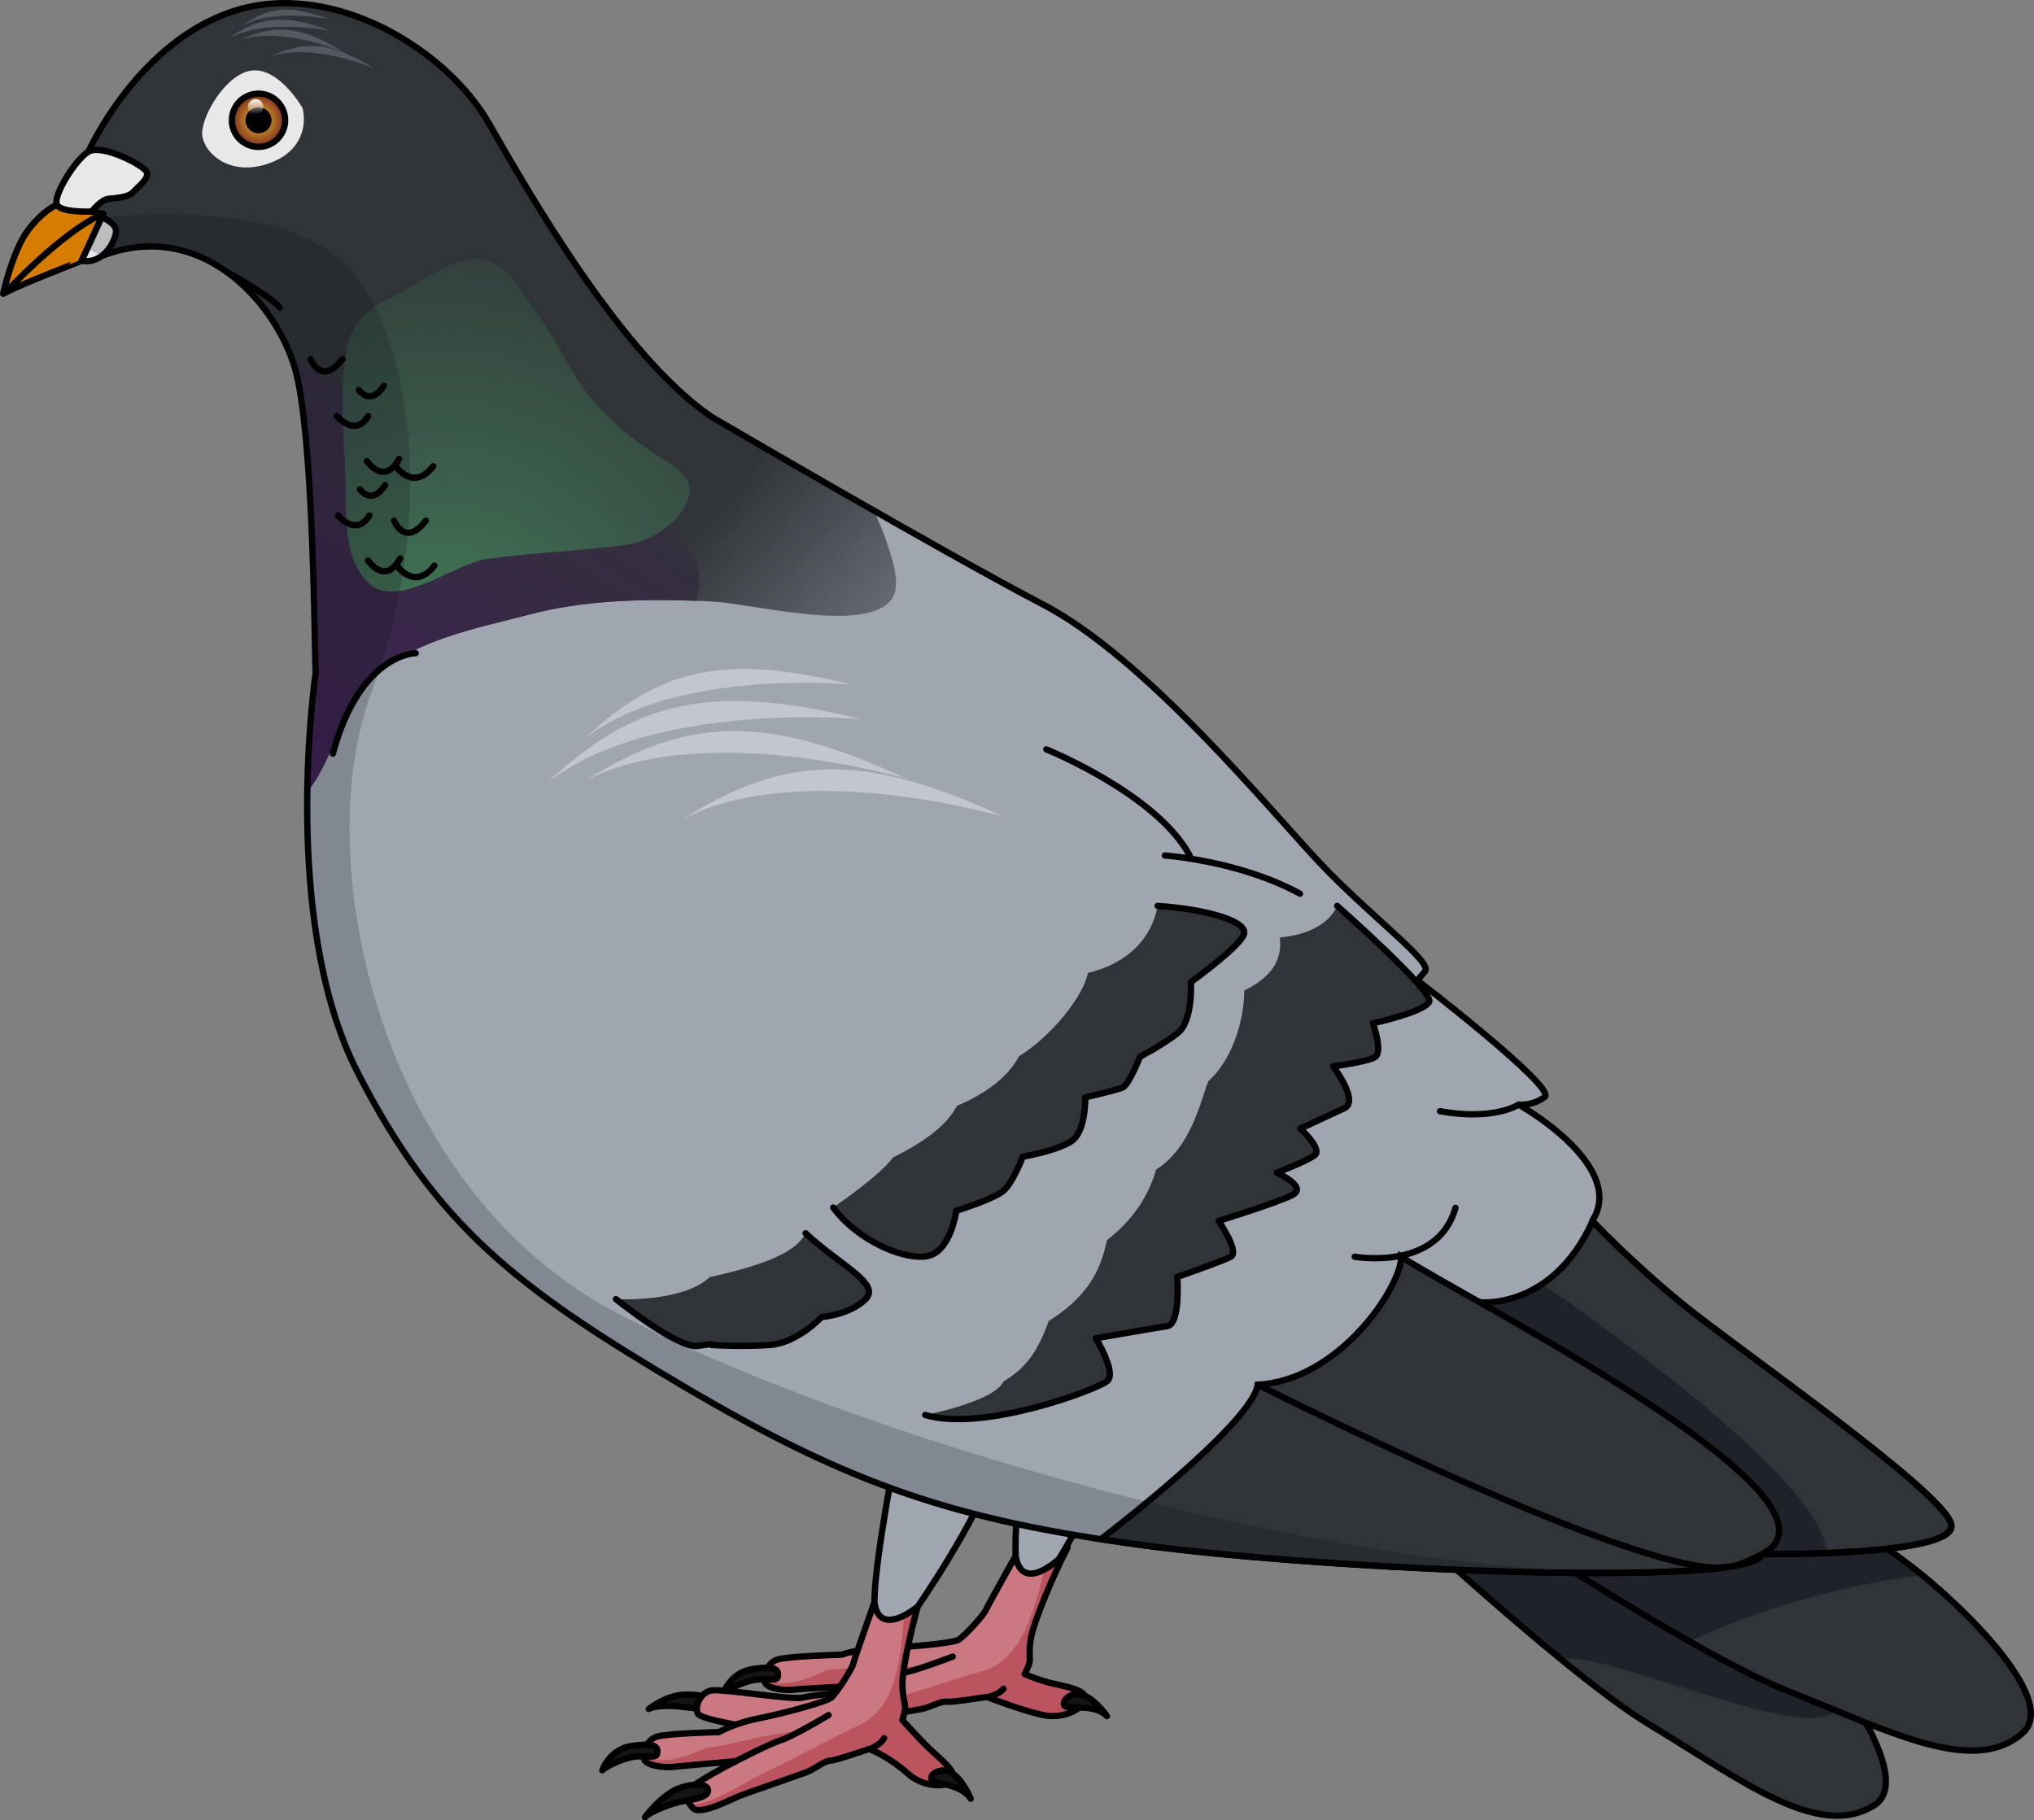<?xml version="1.0" encoding="utf-8"?>
<!-- Generator: Adobe Illustrator 16.0.0, SVG Export Plug-In . SVG Version: 6.00 Build 0)  -->
<!DOCTYPE svg PUBLIC "-//W3C//DTD SVG 1.1//EN" "http://www.w3.org/Graphics/SVG/1.1/DTD/svg11.dtd">
<svg version="1.1" id="Layer_1" xmlns="http://www.w3.org/2000/svg" xmlns:xlink="http://www.w3.org/1999/xlink" x="0px" y="0px"
	 width="321.792px" height="287.998px" viewBox="0 0 321.792 287.998" enable-background="new 0 0 321.792 287.998"
	 xml:space="preserve">
<rect x="0" y="0" width="321.792" height="287.998" fill="#808080" stroke="none"/>
<g>
	<g>
		<path fill="#303338" d="M214.318,233.594c0,0,32.478,30.694,46.497,39.168c14.74,8.907,26.806,18.336,35.64,12.892
			c6.822-4.205-6.441-22.026-12.861-28.902c-8.547-9.157-31.763-31.481-31.763-31.481"/>
		<path opacity="0.4" fill="#06090F" d="M217.44,236.513c5.744,5.335,18.414,16.94,29.524,26.005
			c8.218-2.285,61.767,24.741,38.039-4.202c-0.496-0.565-0.971-1.093-1.41-1.564c-6.494-6.957-21.448-21.509-28.261-28.102
			c-6.668-1.18-11.127-0.933-11.306-0.842C243.719,227.966,228.978,232.766,217.44,236.513z"/>
		<path fill="none" stroke="#000000" stroke-miterlimit="10" d="M214.318,233.594c0,0,32.478,30.694,46.497,39.168
			c14.74,8.907,26.806,18.336,35.64,12.892c6.822-4.205-6.441-22.026-12.861-28.902c-8.547-9.157-31.763-31.481-31.763-31.481"/>
		<g>
			<path fill="#CA7982" d="M162.594,242.742c0.15-0.338,4.389-1.07,6.309,2.096c-2.17,4.102-5.428,11.854-5.826,14.434
				c-0.4,2.582,0.039,3.205-0.291,4.063c-0.331,0.855-0.674,1.527-0.674,1.527s2.033,0.889,4.073,1.391
				c2.04,0.504,5.657,1.049,5.525,2.465c-0.131,1.418-3.259,3.391-6.805,2.598c-3.548-0.791-8.502-2.777-8.769-2.822
				c-0.266-0.047-5.451,0.885-6.338,0.73c-0.889-0.152-2.715,0.902-3.944,1.146c-1.231,0.244-9.409,1.574-10.921,1.863
				c-1.512,0.285-7.043,2.162-7.877,0.646c-0.836-1.514-0.926-1.529-0.371-2.621c0.553-1.092,8.369-3.488,8.369-3.488
				s-7.837,0.35-9.456,0.547c-1.618,0.197-4.413-0.227-4.603-1.215c-0.19-0.986,0.331-2.975,1.944-3.531
				c1.616-0.557,10.233-0.785,10.233-0.785s2.73-0.99,6.49-1.072s11.092-0.734,12.013-1.307s3.96-3.885,4.274-4.654
				C156.268,253.984,162.594,242.742,162.594,242.742z"/>
			<path fill="#BB545F" d="M141.471,264.933c1.229-0.375,2.432-0.803,3.628-1.236c-0.626,0.014-1.249,0.014-1.864-0.021
				c-4.256-0.234-8.351,0.068-12.533,0.584c-3.01,1.432-6.173,2.723-9.484,1.553c-0.095-0.031-0.172-0.08-0.259-0.119
				c0.002,0.148,0.014,0.285,0.038,0.408c0.189,0.988,2.984,1.412,4.603,1.215c1.465-0.178,7.907-0.676,9.222-0.566
				C137.039,266.16,139.277,265.601,141.471,264.933z"/>
			<path fill="#BB545F" d="M166.185,266.251c-2.04-0.502-4.073-1.391-4.073-1.391s0.343-0.672,0.674-1.527
				c0.33-0.857-0.109-1.48,0.291-4.063c0.398-2.58,3.656-10.332,5.826-14.434c-0.537-0.887-1.259-1.461-2.02-1.83
				c-0.164,0.326-0.322,0.664-0.48,1.008c-2.196,7.354-3.414,18.289-11.054,20.408c-5.438,1.51-10.698,3.424-16.144,4.928
				c-3.854,1.066-8.367,3.369-12.416,3.047c0.08,0.143,0.167,0.301,0.268,0.48c0.834,1.516,6.365-0.361,7.877-0.646
				c1.512-0.289,9.689-1.619,10.921-1.863c1.229-0.244,3.056-1.299,3.944-1.146c0.887,0.154,6.072-0.777,6.338-0.73
				c0.267,0.045,5.221,2.031,8.769,2.822c3.546,0.793,6.674-1.18,6.805-2.598C171.842,267.3,168.225,266.755,166.185,266.251z"/>
			<path fill="none" stroke="#000000" stroke-linecap="round" stroke-linejoin="round" stroke-miterlimit="10" d="M162.594,242.742
				c0.15-0.338,4.389-1.07,6.309,2.096c-2.17,4.102-5.428,11.854-5.826,14.434c-0.4,2.582,0.039,3.205-0.291,4.063
				c-0.331,0.855-0.674,1.527-0.674,1.527s2.033,0.889,4.073,1.391c2.04,0.504,5.657,1.049,5.525,2.465
				c-0.131,1.418-3.259,3.391-6.805,2.598c-3.548-0.791-8.502-2.777-8.769-2.822c-0.266-0.047-5.451,0.885-6.338,0.73
				c-0.889-0.152-2.715,0.902-3.944,1.146c-1.231,0.244-9.409,1.574-10.921,1.863c-1.512,0.285-7.043,2.162-7.877,0.646
				c-0.836-1.514-0.926-1.529-0.371-2.621c0.553-1.092,8.369-3.488,8.369-3.488s-7.837,0.35-9.456,0.547
				c-1.618,0.197-4.413-0.227-4.603-1.215c-0.19-0.986,0.331-2.975,1.944-3.531c1.616-0.557,10.233-0.785,10.233-0.785
				s2.73-0.99,6.49-1.072s11.092-0.734,12.013-1.307s3.96-3.885,4.274-4.654C156.268,253.984,162.594,242.742,162.594,242.742z"/>
			<path fill="#141414" stroke="#000000" stroke-linecap="round" stroke-linejoin="round" stroke-miterlimit="10" d="M119.37,273.06
				c0,0,3.341-3.236,6.38-3.65c3.039-0.412,4.403,0.387,4.159,1.25c-0.243,0.865-1.886,0.973-3.94,0.922
				C123.916,271.531,120.203,272.39,119.37,273.06z"/>
			<path fill="#141414" stroke="#000000" stroke-linecap="round" stroke-linejoin="round" stroke-miterlimit="10" d="
				M114.396,267.982c0,0,1.077-3.393,4.708-3.932c3.627-0.537,4.125,0.059,3.956,1.215c-0.12,0.826-2.102,0.197-3.918,0.553
				C117.325,266.173,114.757,267.494,114.396,267.982z"/>
			<path fill="#141414" stroke="#000000" stroke-linecap="round" stroke-linejoin="round" stroke-miterlimit="10" d="
				M175.124,271.503c0,0-1.963-2.902-4.115-3.434c-1.521-0.375-3.062,0.936-2.634,1.75
				C168.804,270.636,172.992,269.341,175.124,271.503z"/>
			<path fill="none" stroke="#000000" stroke-linecap="round" stroke-linejoin="round" stroke-miterlimit="10" d="M135.055,266.769
				c0,0,5.598-1.787,7.58-2.061c1.982-0.275,8.103-2.623,8.103-2.623"/>
			<path fill="#9FA6B0" d="M163.043,219.526c-0.104,0.756-2.753,19.981-2.339,26.792c1.1,5.779,6.87,0.285,6.87,0.285
				s8.025-13.15,10.813-22.612C170.044,218.801,163.043,219.526,163.043,219.526z"/>
			<path fill="none" stroke="#000000" stroke-linecap="round" stroke-linejoin="round" stroke-miterlimit="10" d="M163.043,219.526
				c-0.104,0.756-2.753,19.981-2.339,26.792c1.1,5.779,6.87,0.285,6.87,0.285s8.025-13.15,10.813-22.612
				C170.044,218.801,163.043,219.526,163.043,219.526z"/>
			<path fill="none" stroke="#000000" stroke-linecap="round" stroke-linejoin="round" stroke-miterlimit="10" d="M156.137,268.492
				c0,0,1.733-0.242,2.633-1.324"/>
		</g>
		<g>
			<path fill="#141414" stroke="#000000" stroke-linecap="round" stroke-linejoin="round" stroke-miterlimit="10" d="M102.64,270.38
				c0,0,2.757-2.234,5.825-2.277c3.067-0.043,4.228,0.699,3.881,1.527c-0.345,0.83-1.989,0.738-4.022,0.439
				C106.291,269.773,103.549,269.816,102.64,270.38z"/>
			<path fill="#CA7982" d="M119.403,273.373c0,0-8.546-1.271-9.025-2.291c-0.479-1.018,0.36-3.416,2.277-3.654
				c1.917-0.24,12.619,1.57,14.297,1.152c1.678-0.42,8.148-1.02,8.148-1.02"/>
			<path fill="none" stroke="#000000" stroke-linecap="round" stroke-linejoin="round" stroke-miterlimit="10" d="M119.403,273.373
				c0,0-8.546-1.271-9.025-2.291c-0.479-1.018,0.36-3.416,2.277-3.654c1.917-0.24,12.619,1.57,14.297,1.152
				c1.678-0.42,8.148-1.02,8.148-1.02"/>
			<path fill="#CA7982" d="M139.479,250.269c0.091-0.361,4.143-1.803,6.573,0.99c-1.441,4.41-3.331,12.604-3.286,15.215
				c0.045,2.613,0.585,3.152,0.405,4.053c-0.181,0.9-0.405,1.621-0.405,1.621s2.837,3.152,4.366,4.592
				c1.53,1.439,4.412,3.691,3.602,4.861s-4.501,1.352-7.203-1.08c-2.701-2.432-5.763-3.781-6.033-3.781
				c-0.27,0-5.221,1.801-6.122,1.801c-0.9,0-2.521,1.35-3.691,1.801c-1.171,0.449-9.003,3.15-10.444,3.691s-6.572,3.33-7.652,1.98
				c-1.081-1.35-1.172-1.35-0.812-2.521c0.359-1.17,7.653-4.861,7.653-4.861s-8.316,0.727-9.938,0.906
				c-1.62,0.18-4.411-0.271-4.591-1.262c-0.181-0.988,0.36-2.971,1.98-3.512c1.621-0.539,9.847-0.725,9.847-0.725
				s2.521-1.441,6.213-2.162c3.691-0.719,10.806-2.609,11.615-3.33s3.241-4.502,3.421-5.313
				C135.157,262.423,139.479,250.269,139.479,250.269z"/>
			<path fill="#BB545F" d="M122.439,275.728c1.147-0.578,2.259-1.203,3.364-1.834c-0.614,0.119-1.229,0.225-1.841,0.297
				c-4.233,0.494-8.151,1.867-12.338,2.34c-3.025,1.402-6.2,2.662-9.501,1.459c-0.094-0.035-0.171-0.082-0.257-0.123
				c0,0.148,0.011,0.285,0.033,0.408c0.18,0.99,2.971,1.441,4.591,1.262c1.466-0.162,8.39-0.771,9.703-0.887
				C118.28,277.691,120.392,276.761,122.439,275.728z"/>
			<path fill="#BB545F" d="M147.132,276.74c-1.529-1.439-4.366-4.592-4.366-4.592s0.225-0.721,0.405-1.621
				c0.18-0.9-0.36-1.439-0.405-4.053c-0.045-2.611,1.845-10.805,3.286-15.215c-0.681-0.783-1.489-1.225-2.302-1.459
				c-0.106,0.348-0.204,0.709-0.302,1.074c-0.913,7.619-0.252,18.604-7.42,21.992c-5.103,2.412-9.961,5.193-15.069,7.602
				c-3.616,1.705-7.673,4.744-11.717,5.115c0.102,0.127,0.215,0.268,0.345,0.43c1.08,1.35,6.211-1.439,7.652-1.98
				s9.273-3.242,10.444-3.691c1.171-0.451,2.791-1.801,3.691-1.801c0.901,0,5.853-1.801,6.122-1.801c0.271,0,3.332,1.35,6.033,3.781
				c2.702,2.432,6.393,2.25,7.203,1.08S148.662,278.179,147.132,276.74z"/>
			<path fill="none" stroke="#000000" stroke-linecap="round" stroke-linejoin="round" stroke-miterlimit="10" d="M139.479,250.269
				c0.091-0.361,4.143-1.803,6.573,0.99c-1.441,4.41-3.331,12.604-3.286,15.215c0.045,2.613,0.585,3.152,0.405,4.053
				c-0.181,0.9-0.405,1.621-0.405,1.621s2.837,3.152,4.366,4.592c1.53,1.439,4.412,3.691,3.602,4.861s-4.501,1.352-7.203-1.08
				c-2.701-2.432-5.763-3.781-6.033-3.781c-0.27,0-5.221,1.801-6.122,1.801c-0.9,0-2.521,1.35-3.691,1.801
				c-1.171,0.449-9.003,3.15-10.444,3.691s-6.572,3.33-7.652,1.98c-1.081-1.35-1.172-1.35-0.812-2.521
				c0.359-1.17,7.653-4.861,7.653-4.861s-8.316,0.727-9.938,0.906c-1.62,0.18-4.411-0.271-4.591-1.262
				c-0.181-0.988,0.36-2.971,1.98-3.512c1.621-0.539,9.847-0.725,9.847-0.725s2.521-1.441,6.213-2.162
				c3.691-0.719,10.806-2.609,11.615-3.33s3.241-4.502,3.421-5.313C135.157,262.423,139.479,250.269,139.479,250.269z"/>
			<path fill="#141414" stroke="#000000" stroke-linecap="round" stroke-linejoin="round" stroke-miterlimit="10" d="
				M102.043,287.498c0,0,2.741-3.758,5.666-4.682c2.926-0.924,4.405-0.369,4.312,0.525c-0.092,0.893-1.692,1.277-3.726,1.578
				C106.263,285.218,102.751,286.697,102.043,287.498z"/>
			<path fill="#141414" stroke="#000000" stroke-linecap="round" stroke-linejoin="round" stroke-miterlimit="10" d="
				M95.283,280.089c0,0,1.111-3.383,4.745-3.883c3.634-0.502,4.126,0.1,3.945,1.254c-0.129,0.824-2.103,0.176-3.923,0.512
				C98.23,278.31,95.647,279.605,95.283,280.089z"/>
			<path fill="#141414" stroke="#000000" stroke-linecap="round" stroke-linejoin="round" stroke-miterlimit="10" d="M153.57,284.58
				c0,0-1.294-3.258-3.281-4.238c-1.406-0.693-3.191,0.254-2.948,1.143C147.583,282.375,151.952,282.011,153.57,284.58z"/>
			<path fill="none" stroke="#000000" stroke-linecap="round" stroke-linejoin="round" stroke-miterlimit="10" d="M116.429,278.63
				c0,0,5.213-2.715,7.119-3.32c1.906-0.607,7.538-3.965,7.538-3.965"/>
			<path fill="#9FA6B0" d="M142.299,226.875c-0.149,0.748-3.957,19.778-3.957,26.603c0.748,5.834,6.84,0.701,6.84,0.701
				s8.809-12.643,12.163-21.918C149.33,226.576,142.299,226.875,142.299,226.875z"/>
			<path fill="none" stroke="#000000" stroke-linecap="round" stroke-linejoin="round" stroke-miterlimit="10" d="M142.299,226.875
				c-0.149,0.748-3.957,19.778-3.957,26.603c0.748,5.834,6.84,0.701,6.84,0.701s8.809-12.643,12.163-21.918
				C149.33,226.576,142.299,226.875,142.299,226.875z"/>
			<path fill="none" stroke="#000000" stroke-linecap="round" stroke-linejoin="round" stroke-miterlimit="10" d="M137.497,276.74
				c0,0,1.666-0.531,2.368-1.752"/>
		</g>
		<path fill="#303338" d="M230.27,236.646c0,0,37.162,24.816,52.403,30.82c16.025,6.311,29.5,13.584,37.297,6.736
			c6.02-5.289-10.043-20.635-17.524-26.338c-9.96-7.596-36.589-25.713-36.589-25.713"/>
		<path opacity="0.4" fill="#06090F" d="M233.837,239c6.556,4.296,20.991,13.614,33.465,20.688
			c7.718-3.631,20.31-8.37,36.796-10.519c-0.583-0.475-1.14-0.915-1.652-1.306c-7.568-5.771-24.749-17.61-32.571-22.968
			c-6.771-0.045-11.126,0.945-11.286,1.065C258.311,226.17,244.582,233.373,233.837,239z"/>
		<path fill="none" stroke="#000000" stroke-miterlimit="10" d="M230.27,236.646c0,0,37.162,24.816,52.403,30.82
			c16.025,6.311,29.5,13.584,37.297,6.736c6.02-5.289-10.043-20.635-17.524-26.338c-9.96-7.596-36.589-25.713-36.589-25.713"/>
		<path fill="#9FA6B0" d="M9.013,32.4c0,0-1.888,3.858,7.087,8.089c15.6-5.982,27.341,7.138,30.5,17.559
			c3.158,10.421,3.157,47.054,3.351,48.363c0,0-5.801,38.943,6.629,63.249c12.43,24.306,25.411,34.249,51.65,49.716
			c26.238,15.468,42.797,21.175,73.204,25.173s96.289,6.66,97.339,1.32c0,0,30.886,0.393,29.938-4.66s-33.791-27.79-42.317-34.737
			s-14.479-13.313-14.479-13.313c0.099-0.155,0.189-0.31,0.274-0.464c4.707-8.654-11.924-17.935-11.924-17.935
			s2.185,0.243,4.126-1.213s-20.143-18.444-20.143-18.444s0,0,1.213-1.456c1.214-1.457-8.736-8.737-16.745-17.231
			s-27.424-32.277-43.685-40.771C148.771,87.15,112.62,65.98,112.62,65.98c-14.059-9.531-28.598-34.791-35.27-46.466
			C70.679,7.837,52.808-3.124,37.318,1.642c-15.488,4.766-23.34,22.363-23.34,22.363"/>
		<path fill="#303338" d="M308.71,241.208c-0.948-5.053-33.791-27.79-42.317-34.737c-8.21-6.689-14.017-12.822-14.438-13.269
			c-6.413,14.123-17.861,12.825-17.861,12.825l25.665,42.761c11.076-0.246,18.663-1.137,19.014-2.92
			C278.772,245.869,309.658,246.261,308.71,241.208z"/>
		<path opacity="0.4" fill="#06090F" d="M243.989,203.135c-5.113,3.429-9.896,2.893-9.896,2.893l25.665,42.761
			c11.076-0.246,18.663-1.137,19.014-2.92c0,0,4.58,0.057,10.155-0.158C289.057,233.56,243.996,203.14,243.989,203.135z"/>
		<path fill="none" stroke="#000000" stroke-miterlimit="10" d="M308.71,241.208c-0.948-5.053-33.791-27.79-42.317-34.737
			c-8.21-6.689-14.017-12.822-14.438-13.269c-6.413,14.123-17.861,12.825-17.861,12.825l25.665,42.761
			c11.076-0.246,18.663-1.137,19.014-2.92C278.772,245.869,309.658,246.261,308.71,241.208z"/>
		<path fill="#303338" stroke="#000000" stroke-miterlimit="10" d="M221.68,198.824c0,4.823-9.851,19.591-22.7,20.241
			c-0.856,6.219-24.816,24.448-24.816,24.448l0,0c2.34,0.359,4.754,0.703,7.271,1.035c26.207,3.445,78.759,5.898,93.451,3.092
			c1.469-0.602,2.779-1.195,3.888-1.771C295.175,237.345,231.96,205.565,221.68,198.824z"/>
		<linearGradient id="SVGID_1_" gradientUnits="userSpaceOnUse" x1="93.94" y1="99.836" x2="142.951" y2="144.912">
			<stop  offset="0" style="stop-color:#303338"/>
			<stop  offset="1" style="stop-color:#303338;stop-opacity:0"/>
		</linearGradient>
		<path fill="url(#SVGID_1_)" d="M141.294,94.424c1.308-2.431-0.46-6.956-1.225-9.24c-0.52-1.552-1.184-3.029-1.934-4.463
			C124.762,73.09,112.62,65.98,112.62,65.98c-14.059-9.531-28.598-34.791-35.27-46.466C70.679,7.837,52.808-3.124,37.318,1.642
			c-15.488,4.766-23.34,22.363-23.34,22.363L9.013,32.4c0,0-1.888,3.858,7.087,8.089c15.6-5.982,27.341,7.138,30.5,17.559
			c3.158,10.421,3.157,47.054,3.351,48.363c0,0-1.18,7.925-1.335,18.855c3.883-4.633,5.461-13.016,9.239-16.943
			c6.807-7.076,17.535-8.885,26.016-11.13c8.949-2.368,19.188-2.549,29.084-2.009C119.162,95.522,138.016,100.519,141.294,94.424z"
			/>
		<linearGradient id="SVGID_2_" gradientUnits="userSpaceOnUse" x1="95.299" y1="49.905" x2="45.185" y2="122.73">
			<stop  offset="0.094" style="stop-color:#303338"/>
			<stop  offset="1" style="stop-color:#3F1F54"/>
		</linearGradient>
		<path fill="url(#SVGID_2_)" d="M110.122,95.058c1.022-3.389,0.593-6.863-2.642-9.853c-10.394-9.608-25.847-12.328-38.718-17.164
			c-6.298-2.366-12.821-4.89-18.336-8.757c-1.252-0.878-3.171-2.269-4.8-3.89c0.38,0.895,0.709,1.784,0.973,2.653
			c3.158,10.421,3.157,47.054,3.351,48.363c0,0-1.18,7.925-1.335,18.855c3.883-4.633,5.461-13.016,9.239-16.943
			c6.807-7.076,17.535-8.885,26.016-11.13C91.969,95.05,101.121,94.705,110.122,95.058z"/>
		<radialGradient id="SVGID_3_" cx="69.959" cy="104.819" r="76.992" gradientUnits="userSpaceOnUse">
			<stop  offset="0.148" style="stop-color:#3E7151"/>
			<stop  offset="1" style="stop-color:#3E7151;stop-opacity:0"/>
		</radialGradient>
		<path fill="url(#SVGID_3_)" d="M89.674,57.26c1.073,1.878,2.185,3.715,3.516,5.378c3.006,3.758,6.828,6.842,10.839,9.467
			c3.353,2.194,6.768,3.676,4.202,8.177c-1.796,3.151-5.749,5.466-9.292,5.944c-7.256,0.979-14.671,1.176-21.945,2.213
			c-5.099,0.727-14.131,8.126-18.674,3.808c-4.585-4.358-3.399-12.775-3.73-18.452c-0.357-6.124-0.87-12.876,0.338-18.942
			c0.738-3.708,3.218-5.965,6.496-7.543c3.047-1.467,5.7-3.397,8.688-4.901c8.605-4.329,10.69,1.487,15.123,7.543
			C86.921,52.256,88.264,54.793,89.674,57.26z"/>
		<g>
			<linearGradient id="SVGID_4_" gradientUnits="userSpaceOnUse" x1="59.461" y1="25.244" x2="9.348" y2="98.069">
				<stop  offset="0.094" style="stop-color:#303338"/>
				<stop  offset="1" style="stop-color:#3F1F54"/>
			</linearGradient>
			<path fill="url(#SVGID_4_)" d="M42.593,49.59l-0.088,0.211c0.028,0.041,0.059,0.082,0.088,0.123
				C42.593,49.813,42.582,49.701,42.593,49.59z"/>
		</g>
		<path fill="none" stroke="#000000" stroke-linecap="round" stroke-linejoin="round" stroke-miterlimit="10" d="M9.013,32.4
			c0,0-1.888,3.858,7.087,8.089c15.6-5.982,27.341,7.138,30.5,17.559c3.158,10.421,3.157,47.054,3.351,48.363
			c0,0-5.801,38.943,6.629,63.249c12.43,24.306,25.411,34.249,51.65,49.716c26.238,15.468,42.797,21.175,73.204,25.173
			s96.289,6.66,97.339,1.32c0,0,30.886,0.393,29.938-4.66s-33.791-27.79-42.317-34.737s-14.479-13.313-14.479-13.313
			c0.099-0.155,0.189-0.31,0.274-0.464c4.707-8.654-11.924-17.935-11.924-17.935s2.185,0.243,4.126-1.213
			s-20.143-18.444-20.143-18.444s0,0,1.213-1.456c1.214-1.457-8.736-8.737-16.745-17.231s-27.424-32.277-43.685-40.771
			C148.771,87.15,112.62,65.98,112.62,65.98c-14.059-9.531-28.598-34.791-35.27-46.466C70.679,7.837,52.808-3.124,37.318,1.642
			c-15.488,4.766-23.34,22.363-23.34,22.363"/>
		<path fill="#FFFFFF" d="M234.094,193.159"/>
		<path fill="#D67C00" d="M0.5,46.471c0,0,1.536-6.977,4.02-10.169S9.013,32.4,9.013,32.4l7.332,1.418l-3.43,7.45
			C12.915,41.269,3.337,44.933,0.5,46.471z"/>
		<path fill="none" stroke="#000000" stroke-linecap="round" stroke-linejoin="round" stroke-miterlimit="10" d="M0.5,46.471
			c0,0,1.536-6.977,4.02-10.169S9.013,32.4,9.013,32.4l7.332,1.418l-3.43,7.45C12.915,41.269,3.337,44.933,0.5,46.471z"/>
		<path fill="#E8E8E8" d="M14.515,33.464c0,0,1.474-1.891,2.657-2.01c1.183-0.119,3.192-0.237,3.901-1.064
			c0.71-0.828,2.603-2.129,2.13-3.193c-0.474-1.064-7.096-4.493-9.225-3.192c-2.127,1.301-5.675,7.093-4.966,8.395
			C9.723,33.701,14.515,33.464,14.515,33.464z"/>
		<path fill="none" stroke="#000000" stroke-linecap="round" stroke-linejoin="round" stroke-miterlimit="10" d="M14.515,33.464
			c0,0,1.474-1.891,2.657-2.01c1.183-0.119,3.192-0.237,3.901-1.064c0.71-0.828,2.603-2.129,2.13-3.193
			c-0.474-1.064-7.096-4.493-9.225-3.192c-2.127,1.301-5.675,7.093-4.966,8.395C9.723,33.701,14.515,33.464,14.515,33.464z"/>
		<path fill="#E8E8E8" d="M16.1,34.352c0,0,2.138,0.887,2.255,2.069c0.118,1.182-1.655,5.438-5.439,4.848
			C14.735,37.314,16.1,34.352,16.1,34.352z"/>
		<path fill="none" stroke="#000000" stroke-linecap="round" stroke-linejoin="round" stroke-miterlimit="10" d="M16.1,34.352
			c0,0,2.138,0.887,2.255,2.069c0.118,1.182-1.655,5.438-5.439,4.848C14.735,37.314,16.1,34.352,16.1,34.352z"/>
		<path fill="#E8E8E8" d="M47.856,17.081c0,0-3.564-6.257-7.842-5.94c-4.277,0.317-8.475,7.683-7.999,10.455
			c0.475,2.772,4.355,6.257,10.218,4.356C48.094,24.051,48.49,19.457,47.856,17.081z"/>
		<g>
			<radialGradient id="SVGID_5_" cx="40.897" cy="19.029" r="4.212" gradientUnits="userSpaceOnUse">
				<stop  offset="0.231" style="stop-color:#D4A128"/>
				<stop  offset="1" style="stop-color:#7E2C1E"/>
			</radialGradient>
			<circle fill="url(#SVGID_5_)" cx="40.896" cy="19.029" r="4.212"/>
			
				<circle fill="none" stroke="#000000" stroke-linecap="round" stroke-linejoin="round" stroke-miterlimit="10" cx="40.896" cy="19.029" r="4.212"/>
			
				<circle stroke="#000000" stroke-linecap="round" stroke-linejoin="round" stroke-miterlimit="10" cx="40.896" cy="19.029" r="1.564"/>
			<linearGradient id="SVGID_6_" gradientUnits="userSpaceOnUse" x1="40.442" y1="15.581" x2="40.442" y2="18.113">
				<stop  offset="0" style="stop-color:#FFFFFF"/>
				<stop  offset="1" style="stop-color:#FFFFFF;stop-opacity:0"/>
			</linearGradient>
			<circle fill="url(#SVGID_6_)" cx="40.442" cy="16.9" r="1.22"/>
		</g>
		<path opacity="0.2" fill="#0D1016" d="M97.445,207.652C59.896,187.809,48.824,136,58.749,109.571s7.075-54.143-2.973-66.519
			s-39.432-8.587-39.432-8.587l-2.362,4.921c0.629,0.363,1.329,0.731,2.117,1.103c15.6-5.982,27.341,7.138,30.5,17.559
			c3.158,10.421,3.157,47.054,3.351,48.363c0,0-5.801,38.943,6.629,63.249c12.43,24.306,25.411,34.249,51.65,49.716
			c26.238,15.468,42.797,21.175,73.204,25.173c19.894,2.615,54.968,4.658,77.141,4.264c0.005-0.008,0.009-0.016,0.014-0.023
			C210.114,248.822,134.995,227.495,97.445,207.652z"/>
		<path fill="#303338" d="M97.445,205.526c0,0,10.422,0.632,14.843-3.474c10.105-2.211,13.895-4.422,15.158-6.947
			c5.368,5.053,12.001,7.965,9.474,10.456c-2.526,2.491-6.947,2.807-6.947,2.807s-3.789,4.106-8.211,4.422
			c-4.421,0.315-9.158,0-9.158,0s0.948-0.351-2.211,0.141C107.235,213.421,97.445,205.526,97.445,205.526z"/>
		<path fill="none" stroke="#000000" stroke-linecap="round" stroke-linejoin="round" stroke-miterlimit="10" d="M127.446,195.105
			c5.368,5.053,12.001,7.965,9.474,10.456c-2.526,2.491-6.947,2.807-6.947,2.807s-3.789,4.106-8.211,4.422
			c-4.421,0.315-9.158,0-9.158,0s0.948-0.351-2.211,0.141c-3.157,0.491-12.947-7.404-12.947-7.404"/>
		<path fill="#303338" d="M131.818,191.038c0,0,7.42-5.05,9.481-7.936c6.493-3.195,8.968-5.979,10.101-8.143
			c5.565-2.37,8.451-5.256,9.791-7.832c5.153-3.195,10.203-9.481,10.925-13.191c8.348-2.063,10.512-7.627,11.027-10.616
			c7.729,0.516,14.636,2.474,13.604,4.638s-8.349,7.421-8.349,7.421s0.413,6.183-2.164,8.142c-2.576,1.958-5.875,3.658-5.875,3.658
			s-1.75,4.483-2.782,4.896c-1.031,0.412-5.874,1.546-5.874,1.546s0.103,5.359-2.165,6.905c-2.268,1.547-7.729,2.474-7.729,2.474
			s-1.507,4.019-3.021,5.359c-1.514,1.34-7.492,3.195-7.492,3.195s-0.825,6.184-4.328,7.111
			C143.465,199.591,135.734,196.397,131.818,191.038z"/>
		<path fill="none" stroke="#000000" stroke-linecap="round" stroke-linejoin="round" stroke-miterlimit="10" d="M183.144,143.32
			c7.729,0.516,14.636,2.474,13.604,4.638s-8.349,7.421-8.349,7.421s0.413,6.183-2.164,8.142c-2.576,1.958-5.875,3.658-5.875,3.658
			s-1.75,4.483-2.782,4.896c-1.031,0.412-5.874,1.546-5.874,1.546s0.103,5.359-2.165,6.905c-2.268,1.547-7.729,2.474-7.729,2.474
			s-1.507,4.019-3.021,5.359c-1.514,1.34-7.492,3.195-7.492,3.195s-0.825,6.184-4.328,7.111c-3.504,0.927-11.234-2.268-15.15-7.627"
			/>
		<path fill="#303338" d="M146.371,223.865c0,0,10.947-2.103,12.418-5.339c4.221-2.427,5.839-5.987,7.133-9.546
			c7.28-4.53,8.413-9.384,9.222-12.781c5.178-4.045,6.958-8.413,7.767-11.164c5.662-3.56,7.118-11.261,8.251-13.963
			c4.531-4.158,5.716-11.115,5.689-14.351c4.827-2.427,5.961-5.179,5.637-8.414c7.604-0.646,9.06-4.987,9.06-4.987
			s15.37,13.563,14.562,15.181s-8.898,3.397-8.898,3.397s1.619,4.529,0.324,5.339s-6.635,1.456-6.635,1.456s4.208,5.503,1.78,6.635
			c-2.427,1.132-6.957,3.235-6.957,3.235s3.559,3.235,2.265,4.206s-5.985,2.751-5.985,2.751s5.016,2.264,2.427,3.559
			c-2.589,1.296-11.649,4.08-11.649,4.08s3.397,4.893,1.941,5.665s-8.465,3.199-8.465,3.199s0.536,7.448-1.566,7.77
			c-2.103,0.32-11.325,1.938-11.325,1.938s3.398,5.501,1.779,6.795C173.525,219.82,155.62,226.617,146.371,223.865z"/>
		<path fill="none" stroke="#000000" stroke-linecap="round" stroke-linejoin="round" stroke-miterlimit="10" d="M211.547,143.32
			c0,0,15.37,13.563,14.562,15.181s-8.898,3.397-8.898,3.397s1.619,4.529,0.324,5.339s-6.635,1.456-6.635,1.456
			s4.208,5.503,1.78,6.635c-2.427,1.132-6.957,3.235-6.957,3.235s3.559,3.235,2.265,4.206s-5.985,2.751-5.985,2.751
			s5.016,2.264,2.427,3.559c-2.589,1.296-11.649,4.08-11.649,4.08s3.397,4.893,1.941,5.665s-8.465,3.199-8.465,3.199
			s0.536,7.448-1.566,7.77c-2.103,0.32-11.325,1.938-11.325,1.938s3.398,5.501,1.779,6.795c-1.618,1.294-19.523,8.091-28.772,5.339"
			/>
		<path fill="none" stroke="#000000" stroke-linecap="round" stroke-linejoin="round" stroke-miterlimit="10" d="M0.853,46.287
			c0,0,9.182-9.864,15.492-12.468"/>
		<path fill="none" stroke="#000000" stroke-linecap="round" stroke-linejoin="round" stroke-miterlimit="10" d="M35.923,43.052
			c0,0,6.983,3.849,8.354,5.602"/>
		<path fill="none" stroke="#000000" stroke-linecap="round" stroke-linejoin="round" stroke-miterlimit="10" d="M214.318,198.824
			c0,0,13.12,2.354,15.951-7.738"/>
		<path fill="none" stroke="#000000" stroke-linecap="round" stroke-linejoin="round" stroke-miterlimit="10" d="M240.265,174.76
			c0,0-3.853,2.589-12.446,1.047"/>
		<path fill="none" stroke="#000000" stroke-linecap="round" stroke-linejoin="round" stroke-miterlimit="10" d="M58.233,88.677
			c0,0,2.686,4.03,5.079-0.336"/>
		<path fill="none" stroke="#000000" stroke-linecap="round" stroke-linejoin="round" stroke-miterlimit="10" d="M62.809,89.48
			c0,0,2.734,4.111,5.918,0"/>
		<path fill="none" stroke="#000000" stroke-linecap="round" stroke-linejoin="round" stroke-miterlimit="10" d="M62.337,82.378
			c0,0,1.72,4.293,5.022,0"/>
		<path fill="none" stroke="#000000" stroke-linecap="round" stroke-linejoin="round" stroke-miterlimit="10" d="M53.488,81.553
			c0,0,2.808,3.468,4.954,0"/>
		<path fill="none" stroke="#000000" stroke-linecap="round" stroke-linejoin="round" stroke-miterlimit="10" d="M56.956,77.424
			c0,0,1.816,2.642,3.963-0.661"/>
		<path fill="none" stroke="#000000" stroke-linecap="round" stroke-linejoin="round" stroke-miterlimit="10" d="M58.045,72.951
			c0,0,2.686,4.03,5.079-0.336"/>
		<path fill="none" stroke="#000000" stroke-linecap="round" stroke-linejoin="round" stroke-miterlimit="10" d="M62.62,73.754
			c0,0,2.734,4.111,5.918,0"/>
		<path fill="none" stroke="#000000" stroke-linecap="round" stroke-linejoin="round" stroke-miterlimit="10" d="M49.146,56.833
			c0,0,1.72,4.293,5.022,0"/>
		<path fill="none" stroke="#000000" stroke-linecap="round" stroke-linejoin="round" stroke-miterlimit="10" d="M53.3,65.827
			c0,0,2.808,3.468,4.954,0"/>
		<path fill="none" stroke="#000000" stroke-linecap="round" stroke-linejoin="round" stroke-miterlimit="10" d="M56.768,61.698
			c0,0,1.816,2.642,3.963-0.661"/>
		<path fill="#303338" stroke="#000000" stroke-miterlimit="10" d="M198.979,219.065c0,0,61.299,30.978,74.186,28.856"/>
	</g>
	<path fill="none" stroke="#000000" stroke-linecap="round" stroke-linejoin="round" stroke-miterlimit="10" d="M165.534,118.554
		c0,0,17.418,7.032,22.682,16.792"/>
	<path fill="none" stroke="#000000" stroke-linecap="round" stroke-linejoin="round" stroke-miterlimit="10" d="M184.29,135.346
		c0,0,11.849,0.827,21.372,6.043"/>
	<path fill="none" stroke="#000000" stroke-linecap="round" stroke-linejoin="round" stroke-miterlimit="10" d="M65.768,103.336
		c0,0-8.812,0-13.108,15.891"/>
	<g>
		<path fill="#C3C7CD" d="M158.789,129.234c0,0-31.757-9.413-50.712,0.314C123.857,119.625,136.322,118.717,158.789,129.234z"/>
		<path fill="#C3C7CD" d="M143.315,123.176c0,0-31.757-9.413-50.712,0.313C108.383,113.566,120.849,112.658,143.315,123.176z"/>
		<path fill="#C3C7CD" d="M136.195,113.788c0,0-32.979-3.092-49.693,10.116C100.063,111.116,112.116,107.813,136.195,113.788z"/>
		<path fill="#C3C7CD" d="M134.57,108.279c0,0-27.899-2.617-42.038,8.557C104.004,106.019,114.2,103.224,134.57,108.279z"/>
	</g>
	<g>
		<path fill="#555761" d="M59.273,10.851c0,0-10.033-4.306-16.612-1.853C48.209,6.359,52.325,6.542,59.273,10.851z"/>
		<path fill="#555761" d="M54.442,8.271c0,0-10.033-4.305-16.612-1.853C43.377,3.779,47.493,3.961,54.442,8.271z"/>
		<path fill="#555761" d="M52.473,4.924c0,0-10.676-2.284-16.656,1.395C40.749,2.656,44.821,2.04,52.473,4.924z"/>
		<path fill="#555761" d="M52.154,3.058c0,0-9.032-1.932-14.091,1.18C42.235,1.14,45.68,0.618,52.154,3.058z"/>
	</g>
</g>
</svg>
